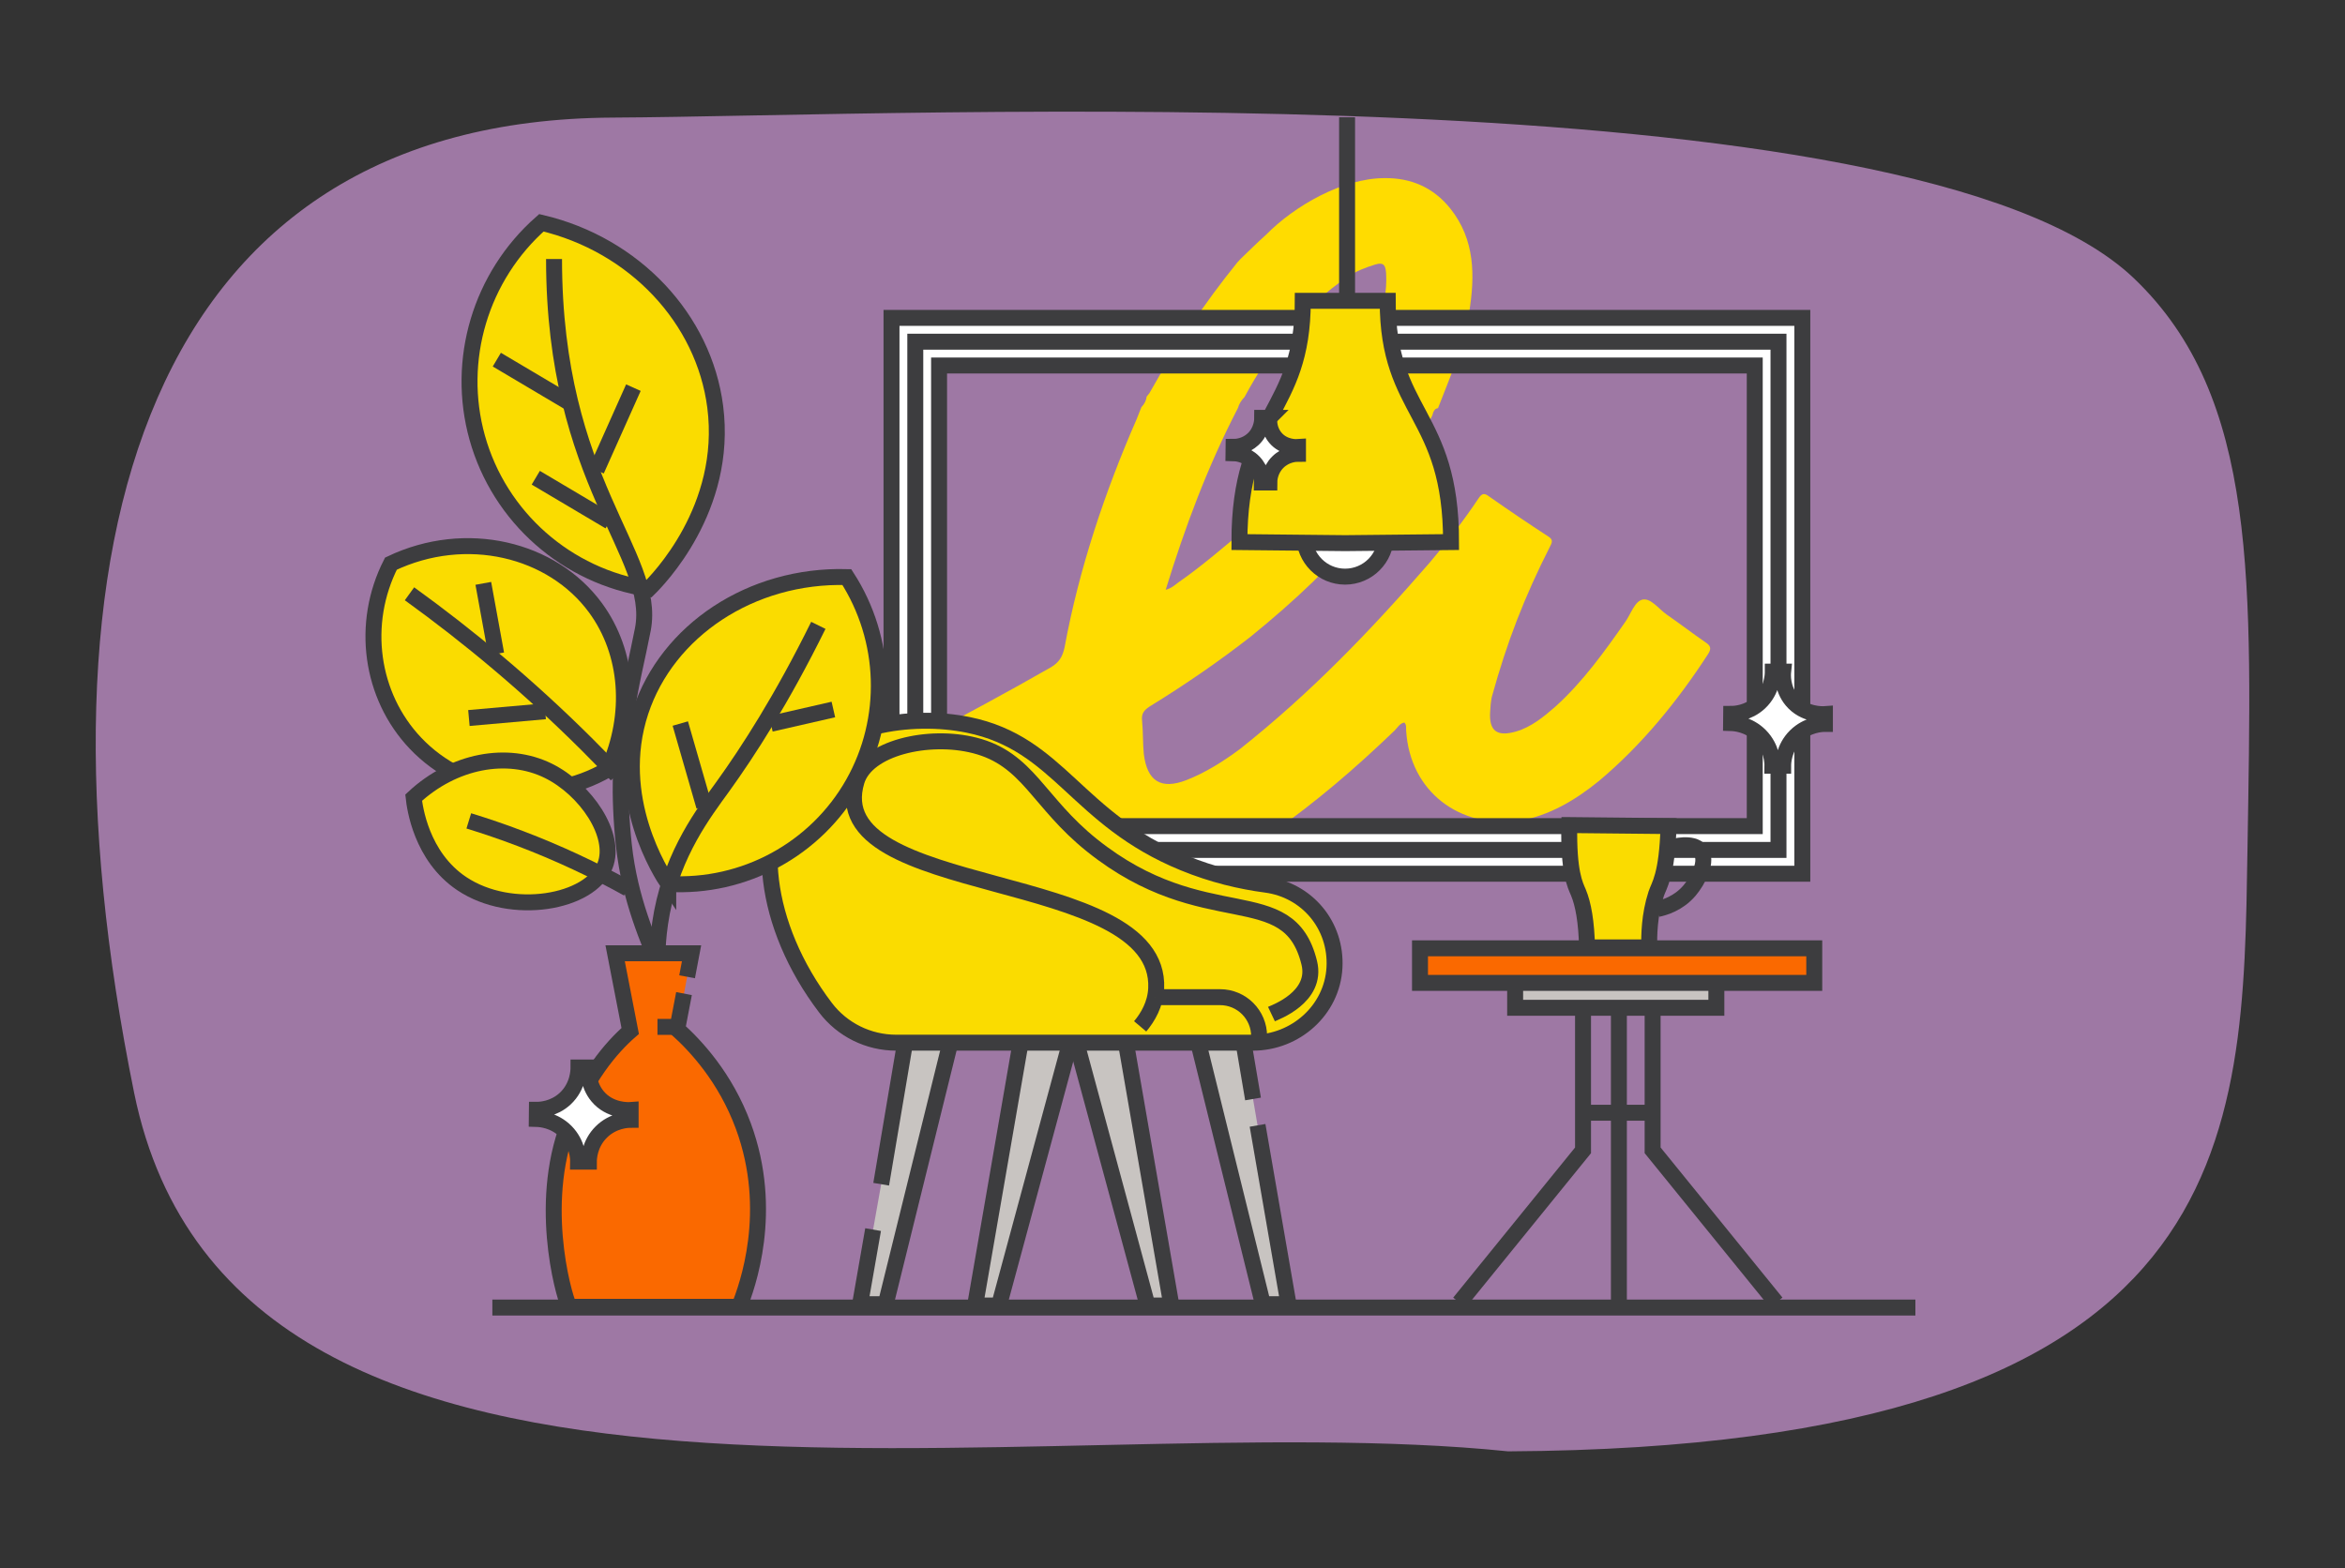 <svg width="441" height="295" viewBox="0 0 441 295" fill="none" xmlns="http://www.w3.org/2000/svg">
<rect x="0" y="0" width="441" height="295" fill="#333333" stroke="none"/>
<g clip-path="url(#clip0_9232_1670)">
<path fill-rule="evenodd" clip-rule="evenodd" d="M283.63 273C194.216 263.81 44.398 299.504 25.227 205.571C4.034 101.175 28.108 22.549 115.277 22.119C171.636 21.842 359.626 12.625 401.287 52.332C424.77 74.716 423.464 109.747 422.659 159.826C421.791 213.937 422.221 272.221 283.63 273Z" fill="#9E78A4"/>
<path d="M269.371 78.12C265.999 85.106 261.83 91.968 257.303 98.211C250.352 106.55 243.625 112.9 235.234 119.726C229.159 124.473 222.718 128.889 216.143 132.928C215.114 133.618 214.613 134.254 214.783 135.625C214.989 137.694 214.899 139.763 215.105 141.823C215.731 146.964 218.353 148.577 223.112 146.74C226.735 145.325 230.036 143.22 233.167 140.909C246.496 130.34 257.759 118.624 268.861 105.833C272.135 101.973 275.213 97.978 278.013 93.804C278.675 92.783 279.122 92.693 280.026 93.374C283.676 95.936 287.433 98.479 291.163 100.907C291.906 101.39 292.049 101.776 291.548 102.698C286.673 112.291 283.389 120.783 280.545 131.119C280.375 131.979 280.276 132.875 280.241 133.824C279.972 137.515 281.556 138.643 285.134 137.586C287.997 136.744 290.287 134.845 292.514 132.911C297.667 128.244 301.693 122.637 305.638 116.994C306.72 115.471 307.436 113.035 308.957 112.775C310.478 112.506 311.9 114.495 313.412 115.578C315.881 117.28 318.261 119.117 320.792 120.863C321.741 121.481 321.866 122.046 321.204 123.058C315.514 131.827 308.787 140.112 300.736 146.866C296.245 150.52 291.36 153.431 285.599 154.426C274.542 155.841 265.185 148.98 264.442 137.479C264.388 136.959 264.567 136.395 264.111 135.911C263.261 136.037 262.841 136.825 262.268 137.416C254.834 144.564 247.65 150.726 239.25 156.665C233.006 160.633 226.628 163.92 219.131 164.171C212.395 164.431 207.286 161.591 203.386 156.154C201.123 152.948 199.87 149.221 199.325 145.298C199.101 143.408 198.457 143.964 197.518 144.51C191.721 147.797 185.825 150.923 179.867 154.005C178.436 154.721 177.962 154.408 177.389 153.064C175.752 149.195 174.017 145.459 172.183 141.751C171.404 140.273 171.798 139.664 173.158 138.903C181.415 134.514 189.556 130.143 197.705 125.476C199.155 124.58 199.817 123.559 200.201 121.777C202.921 107.015 207.761 92.568 213.745 78.872C214.05 78.102 214.354 77.332 214.658 76.57C215.195 76.051 215.561 75.325 215.642 74.6C215.776 74.394 216.018 74.17 216.152 73.964C221.206 64.98 226.261 57.339 232.702 49.349C232.943 49.126 233.078 48.919 233.319 48.687C234.876 47.182 236.468 45.614 238.096 44.154C243.491 38.672 252.526 33.522 260.363 33.504C265.328 33.442 269.568 35.242 272.762 39.246C277.387 45.059 277.423 51.849 276.277 58.835C275.276 65.141 272.69 70.909 270.427 76.785C269.845 76.785 269.514 77.448 269.362 78.129L269.371 78.12ZM234.053 74.671C233.48 75.262 233.033 75.943 232.8 76.758C227.075 87.82 222.888 99.026 219.22 110.939C220.383 110.634 221.01 109.971 221.716 109.47C226.1 106.424 230.152 102.868 234.285 99.474C241.523 92.487 246.165 86.226 251.291 77.573C251.962 77.135 252.293 76.481 252.481 75.737C255.371 71.142 257.598 66.207 259.2 61.065C260.175 57.93 260.855 54.795 260.676 51.49C260.568 50.164 260.425 49.197 258.609 49.761C256.793 50.326 255.004 50.998 253.43 52.09C245.074 57.68 238.794 65.866 234.053 74.671Z" fill="#FFDC00"/>
<path fill-rule="evenodd" clip-rule="evenodd" d="M338.944 164.35H334.471H203.431V155.393H329.998V68.751H176.602V146.033H167.656V64.272V59.794H172.129H334.471H338.944V64.272V159.872V164.35Z" fill="white" stroke="#3D3D3F" stroke-width="3" stroke-miterlimit="10"/>
<path d="M172.129 141.787V64.272H334.462V159.871H205.766" stroke="#3D3D3F" stroke-width="3" stroke-miterlimit="10"/>
<path fill-rule="evenodd" clip-rule="evenodd" d="M192.849 190.854C189.691 209.091 186.533 227.328 183.375 245.564H187.866C192.715 227.632 197.572 209.691 202.421 191.759C199.227 191.463 196.042 191.159 192.849 190.863V190.854Z" fill="#C8C4C1" stroke="#3D3D3F" stroke-width="3" stroke-miterlimit="10"/>
<path fill-rule="evenodd" clip-rule="evenodd" d="M210.82 190.854C213.978 209.091 217.136 227.328 220.294 245.564H215.803C210.954 227.632 206.097 209.691 201.248 191.759C204.442 191.463 207.626 191.159 210.82 190.863V190.854Z" fill="#C8C4C1" stroke="#3D3D3F" stroke-width="3" stroke-miterlimit="10"/>
<path fill-rule="evenodd" clip-rule="evenodd" d="M165.714 222.751C167.655 211.25 169.597 199.758 171.538 188.257H180.663L166.555 245.322H161.742C162.556 240.647 163.379 235.962 164.193 231.287" fill="#C8C4C1"/>
<path d="M165.714 222.751C167.655 211.25 169.597 199.758 171.538 188.257H180.663L166.555 245.322H161.742C162.556 240.647 163.379 235.962 164.193 231.287" stroke="#3D3D3F" stroke-width="3" stroke-miterlimit="10"/>
<path fill-rule="evenodd" clip-rule="evenodd" d="M235.645 206.717C233.704 195.216 234.465 199.758 232.523 188.257H223.398C228.104 207.282 232.801 226.307 237.506 245.322H242.319C241.505 240.647 237.309 216.364 236.495 211.68" fill="#C8C4C1"/>
<path d="M235.645 206.717C233.704 195.216 234.465 199.758 232.523 188.257H223.398C228.104 207.282 232.801 226.307 237.506 245.322H242.319C241.505 240.647 237.309 216.364 236.495 211.68" stroke="#3D3D3F" stroke-width="3" stroke-miterlimit="10"/>
<path fill-rule="evenodd" clip-rule="evenodd" d="M168.524 196.13H235.618C243.625 196.13 250.531 190.003 250.96 182.004C251.39 174.006 245.754 167.431 238.105 166.41C233.355 165.783 228.068 164.556 222.611 162.317C202.312 154.013 199.306 139.87 182.086 136.35C171.404 134.164 156.545 136.341 149.397 145.818C141.73 155.984 143.394 173.943 155.248 189.555C158.397 193.702 163.317 196.13 168.532 196.13H168.524Z" fill="#FADC00" stroke="#3D3D3F" stroke-width="3" stroke-miterlimit="10"/>
<path d="M214.417 193.058C215.848 191.365 217.298 188.901 217.432 185.919C218.469 163.06 154.336 169.294 161.09 146.937C162.987 140.667 174.599 137.998 183.294 140.21C193.358 142.772 195.174 150.861 205.364 159.012C226.592 175.994 242.346 165.255 246.22 181.109C247.794 187.558 239.77 190.433 239.108 190.747" stroke="#3D3D3F" stroke-width="3" stroke-miterlimit="10"/>
<path fill-rule="evenodd" clip-rule="evenodd" d="M217.172 187.567H229.446C233.507 187.567 236.79 190.863 236.79 194.921" fill="#FADC00"/>
<path d="M217.172 187.567H229.446C233.507 187.567 236.79 190.863 236.79 194.921" stroke="#3D3D3F" stroke-width="3" stroke-miterlimit="10"/>
<path fill-rule="evenodd" clip-rule="evenodd" d="M101.814 41.906C90.373 51.965 85.667 67.721 89.746 82.329C93.924 97.279 106.583 108.449 121.996 110.777C123.616 109.192 136.972 95.685 134.503 76.507C132.374 59.964 119.339 46.035 101.814 41.906Z" fill="#FADC00" stroke="#3D3D3F" stroke-width="3" stroke-miterlimit="10"/>
<path fill-rule="evenodd" clip-rule="evenodd" d="M125.672 166.276C124.411 164.404 115.116 150.099 120.475 133.842C125.485 118.642 141.229 108.063 159.255 108.547C166.833 120.272 167.289 135.275 160.445 147.376C153.441 159.755 139.923 167.1 125.672 166.267V166.276Z" fill="#FADC00" stroke="#3D3D3F" stroke-width="3" stroke-miterlimit="10"/>
<path fill-rule="evenodd" clip-rule="evenodd" d="M114.383 144.698C118.999 134.496 118.203 122.816 112.003 114.351C103.862 103.235 87.608 99.303 73.518 106.021C67.783 117.289 69.689 130.895 78.125 139.789C87.321 149.481 102.413 151.631 114.383 144.698Z" fill="#FADC00" stroke="#3D3D3F" stroke-width="3" stroke-miterlimit="10"/>
<path fill-rule="evenodd" clip-rule="evenodd" d="M113.793 162.792C116.012 157.068 110.17 148.478 103.13 144.994C95.392 141.169 85.283 143.068 77.795 150.037C77.992 151.846 79.199 161.09 86.83 166.204C96.161 172.456 111.065 169.832 113.793 162.792Z" fill="#FADC00" stroke="#3D3D3F" stroke-width="3" stroke-miterlimit="10"/>
<path d="M104.193 48.722C104.193 90.902 123.597 104.275 120.895 118.391C118.981 128.378 115.268 139.933 117.326 158.994C118.435 169.25 122.067 177.239 124.241 182.533" stroke="#3D3D3F" stroke-width="3" stroke-miterlimit="10"/>
<path d="M123.678 178.502C123.749 176.872 123.946 174.463 124.492 171.596C126.675 160.266 132.4 152.849 135.88 148.03C140.702 141.339 147.018 131.567 153.897 117.63" stroke="#3D3D3F" stroke-width="3" stroke-miterlimit="10"/>
<path d="M127.936 136.099C129.43 141.294 130.932 146.48 132.426 151.676" stroke="#3D3D3F" stroke-width="3" stroke-miterlimit="10"/>
<path d="M144.969 136.144C148.887 135.248 152.805 134.353 156.724 133.457" stroke="#3D3D3F" stroke-width="3" stroke-miterlimit="10"/>
<path d="M114.642 98.094C110.017 95.353 105.383 92.612 100.758 89.862" stroke="#3D3D3F" stroke-width="3" stroke-miterlimit="10"/>
<path d="M107.316 75.88C102.691 73.139 98.057 70.398 93.432 67.649" stroke="#3D3D3F" stroke-width="3" stroke-miterlimit="10"/>
<path d="M112.174 88.447C114.491 83.27 116.799 78.093 119.116 72.915" stroke="#3D3D3F" stroke-width="3" stroke-miterlimit="10"/>
<path d="M115.967 145.764C114.169 143.865 112.326 141.975 110.43 140.076C99.355 129.041 88.056 119.663 77.008 111.691" stroke="#3D3D3F" stroke-width="3" stroke-miterlimit="10"/>
<path d="M90.891 109.729C91.696 114.154 92.501 118.579 93.315 123.004" stroke="#3D3D3F" stroke-width="3" stroke-miterlimit="10"/>
<path d="M102.531 133.788C97.745 134.209 92.968 134.63 88.182 135.06" stroke="#3D3D3F" stroke-width="3" stroke-miterlimit="10"/>
<path fill-rule="evenodd" clip-rule="evenodd" d="M118.077 167.136C115.054 165.452 111.815 163.786 108.353 162.173C101.196 158.832 94.388 156.315 88.162 154.407" fill="#FADC00"/>
<path d="M118.077 167.136C115.054 165.452 111.815 163.786 108.353 162.173C101.196 158.832 94.388 156.315 88.162 154.407" stroke="#3D3D3F" stroke-width="3" stroke-miterlimit="10"/>
<path fill-rule="evenodd" clip-rule="evenodd" d="M129.216 183.733C129.493 182.255 129.78 180.777 130.057 179.308H115.681C116.629 184.181 117.568 189.054 118.517 193.926C115.216 196.793 109.83 202.749 106.413 212.844C101.117 228.474 106.636 245.699 107.093 245.815H139.003C140.541 241.99 145.685 227.811 139.799 211.823C136.4 202.597 130.746 196.631 127.355 193.577C127.579 192.413 127.802 191.239 128.026 190.075C128.232 189.018 128.429 187.961 128.634 186.895" fill="#FA6900"/>
<path d="M129.216 183.733C129.493 182.255 129.78 180.777 130.057 179.308H115.681C116.629 184.181 117.568 189.054 118.517 193.926C115.216 196.793 109.83 202.749 106.413 212.844C101.117 228.474 106.636 245.699 107.093 245.815H139.003C140.541 241.99 145.685 227.811 139.799 211.823C136.4 202.597 130.746 196.631 127.355 193.577C127.579 192.413 127.802 191.239 128.026 190.075C128.232 189.018 128.429 187.961 128.634 186.895" stroke="#3D3D3F" stroke-width="3" stroke-miterlimit="10"/>
<path fill-rule="evenodd" clip-rule="evenodd" d="M123.643 193.156H128.33Z" fill="#FADC00"/>
<path d="M123.643 193.156H128.33" stroke="#3D3D3F" stroke-width="3" stroke-miterlimit="10"/>
<path d="M322.779 182.739H284.938V189.564H322.779V182.739Z" fill="#C8C4C1" stroke="#3D3D3F" stroke-width="3" stroke-miterlimit="10"/>
<path fill-rule="evenodd" clip-rule="evenodd" d="M304.449 188.534V245.394Z" fill="#C8C4C1"/>
<path d="M304.449 188.534V245.394" stroke="#3D3D3F" stroke-width="3" stroke-miterlimit="10"/>
<path d="M297.704 189.663V216.382C289.956 225.93 282.2 235.479 274.453 245.027" stroke="#3D3D3F" stroke-width="3" stroke-miterlimit="10"/>
<path d="M310.791 190.218V216.373C318.538 225.921 326.294 235.47 334.041 245.018" stroke="#3D3D3F" stroke-width="3" stroke-miterlimit="10"/>
<path fill-rule="evenodd" clip-rule="evenodd" d="M309.771 209.306H298.66Z" fill="#C8C4C1"/>
<path d="M309.771 209.306H298.66" stroke="#3D3D3F" stroke-width="3" stroke-miterlimit="10"/>
<path fill-rule="evenodd" clip-rule="evenodd" d="M295.119 155.196C294.949 164.126 296.237 166.464 296.819 167.834C297.758 170.065 298.357 173.45 298.456 178.207H310.139C310.139 175.941 310.13 172.232 311.454 168.148C311.982 166.518 313.53 164.753 313.78 155.384C307.563 155.321 301.345 155.259 295.128 155.196H295.119Z" fill="#FADC00" stroke="#3D3D3F" stroke-width="3" stroke-miterlimit="10"/>
<path d="M314.397 159.352C314.656 159.28 318.253 158.259 319.738 159.979C321.366 161.869 319.272 165.703 317.725 167.521C315.649 169.966 312.921 170.728 311.758 170.978" stroke="#3D3D3F" stroke-width="3" stroke-miterlimit="10"/>
<path d="M252.955 108.466C257.204 108.466 260.649 105.018 260.649 100.763C260.649 96.509 257.204 93.06 252.955 93.06C248.706 93.06 245.262 96.509 245.262 100.763C245.262 105.018 248.706 108.466 252.955 108.466Z" fill="white" stroke="#3D3D3F" stroke-width="3" stroke-miterlimit="10"/>
<path fill-rule="evenodd" clip-rule="evenodd" d="M253.554 102.161C259.995 102.098 266.445 102.026 272.886 101.964C272.913 77.528 260.935 77.896 260.97 56.587H245.002C245.029 77.896 233.059 77.528 233.086 101.964C239.527 102.026 245.977 102.098 252.418 102.161C252.606 102.17 252.794 102.161 252.982 102.161C253.17 102.161 253.357 102.161 253.545 102.161H253.554Z" fill="#FADC00" stroke="#3D3D3F" stroke-width="3" stroke-miterlimit="10"/>
<path d="M341.189 178.377H267.045V184.88H341.189V178.377Z" fill="#FA6900" stroke="#3D3D3F" stroke-width="3" stroke-miterlimit="10"/>
<path fill-rule="evenodd" clip-rule="evenodd" d="M92.592 245.949H360.209Z" fill="#C8C4C1"/>
<path d="M92.592 245.949H360.209" stroke="#3D3D3F" stroke-width="3" stroke-miterlimit="10"/>
<path d="M253.332 22.057V56.515" stroke="#3D3D3F" stroke-width="3" stroke-miterlimit="10"/>
<path d="M110.742 200.797H108.792C108.792 201.298 108.765 204.362 106.278 206.664C104.131 208.652 101.59 208.751 100.982 208.751C100.982 209.324 100.964 209.906 100.955 210.479C101.528 210.497 104.22 210.632 106.412 212.844C108.684 215.137 108.729 217.967 108.72 218.505H110.742C110.742 217.976 110.813 215.182 113.077 212.934C115.313 210.712 118.06 210.641 118.596 210.641V208.795C118.239 208.822 114.714 209.019 112.379 206.216C110.491 203.95 110.688 201.316 110.742 200.797Z" fill="white" stroke="#3D3D3F" stroke-width="3" stroke-miterlimit="10"/>
<path d="M335.34 126.327H333.389C333.389 126.829 333.363 129.892 330.876 132.194C328.729 134.182 326.188 134.281 325.58 134.281C325.58 134.854 325.562 135.436 325.553 136.01C326.125 136.027 328.818 136.162 331.01 138.374C333.282 140.667 333.327 143.498 333.318 144.035H335.34C335.34 143.507 335.411 140.712 337.674 138.464C339.911 136.242 342.657 136.171 343.194 136.171V134.326C342.836 134.352 339.312 134.55 336.977 131.746C335.089 129.48 335.286 126.846 335.34 126.327Z" fill="white" stroke="#3D3D3F" stroke-width="3" stroke-miterlimit="10"/>
<path d="M238.714 78.594H237.372C237.372 78.944 237.354 81.04 235.645 82.625C234.169 83.996 232.425 84.058 232.004 84.058C232.004 84.452 231.995 84.847 231.986 85.25C232.38 85.259 234.232 85.357 235.735 86.871C237.291 88.447 237.327 90.391 237.318 90.758H238.705C238.705 90.391 238.749 88.474 240.306 86.934C241.845 85.411 243.723 85.357 244.099 85.357V84.094C243.849 84.112 241.433 84.246 239.832 82.321C238.535 80.762 238.669 78.953 238.705 78.603L238.714 78.594Z" fill="white" stroke="#3D3D3F" stroke-width="3" stroke-miterlimit="10"/>
</g>
<defs>
<clipPath id="clip0_9232_1670">
<rect width="405" height="252" fill="white" transform="translate(18 21)"/>
</clipPath>
</defs>
</svg>
